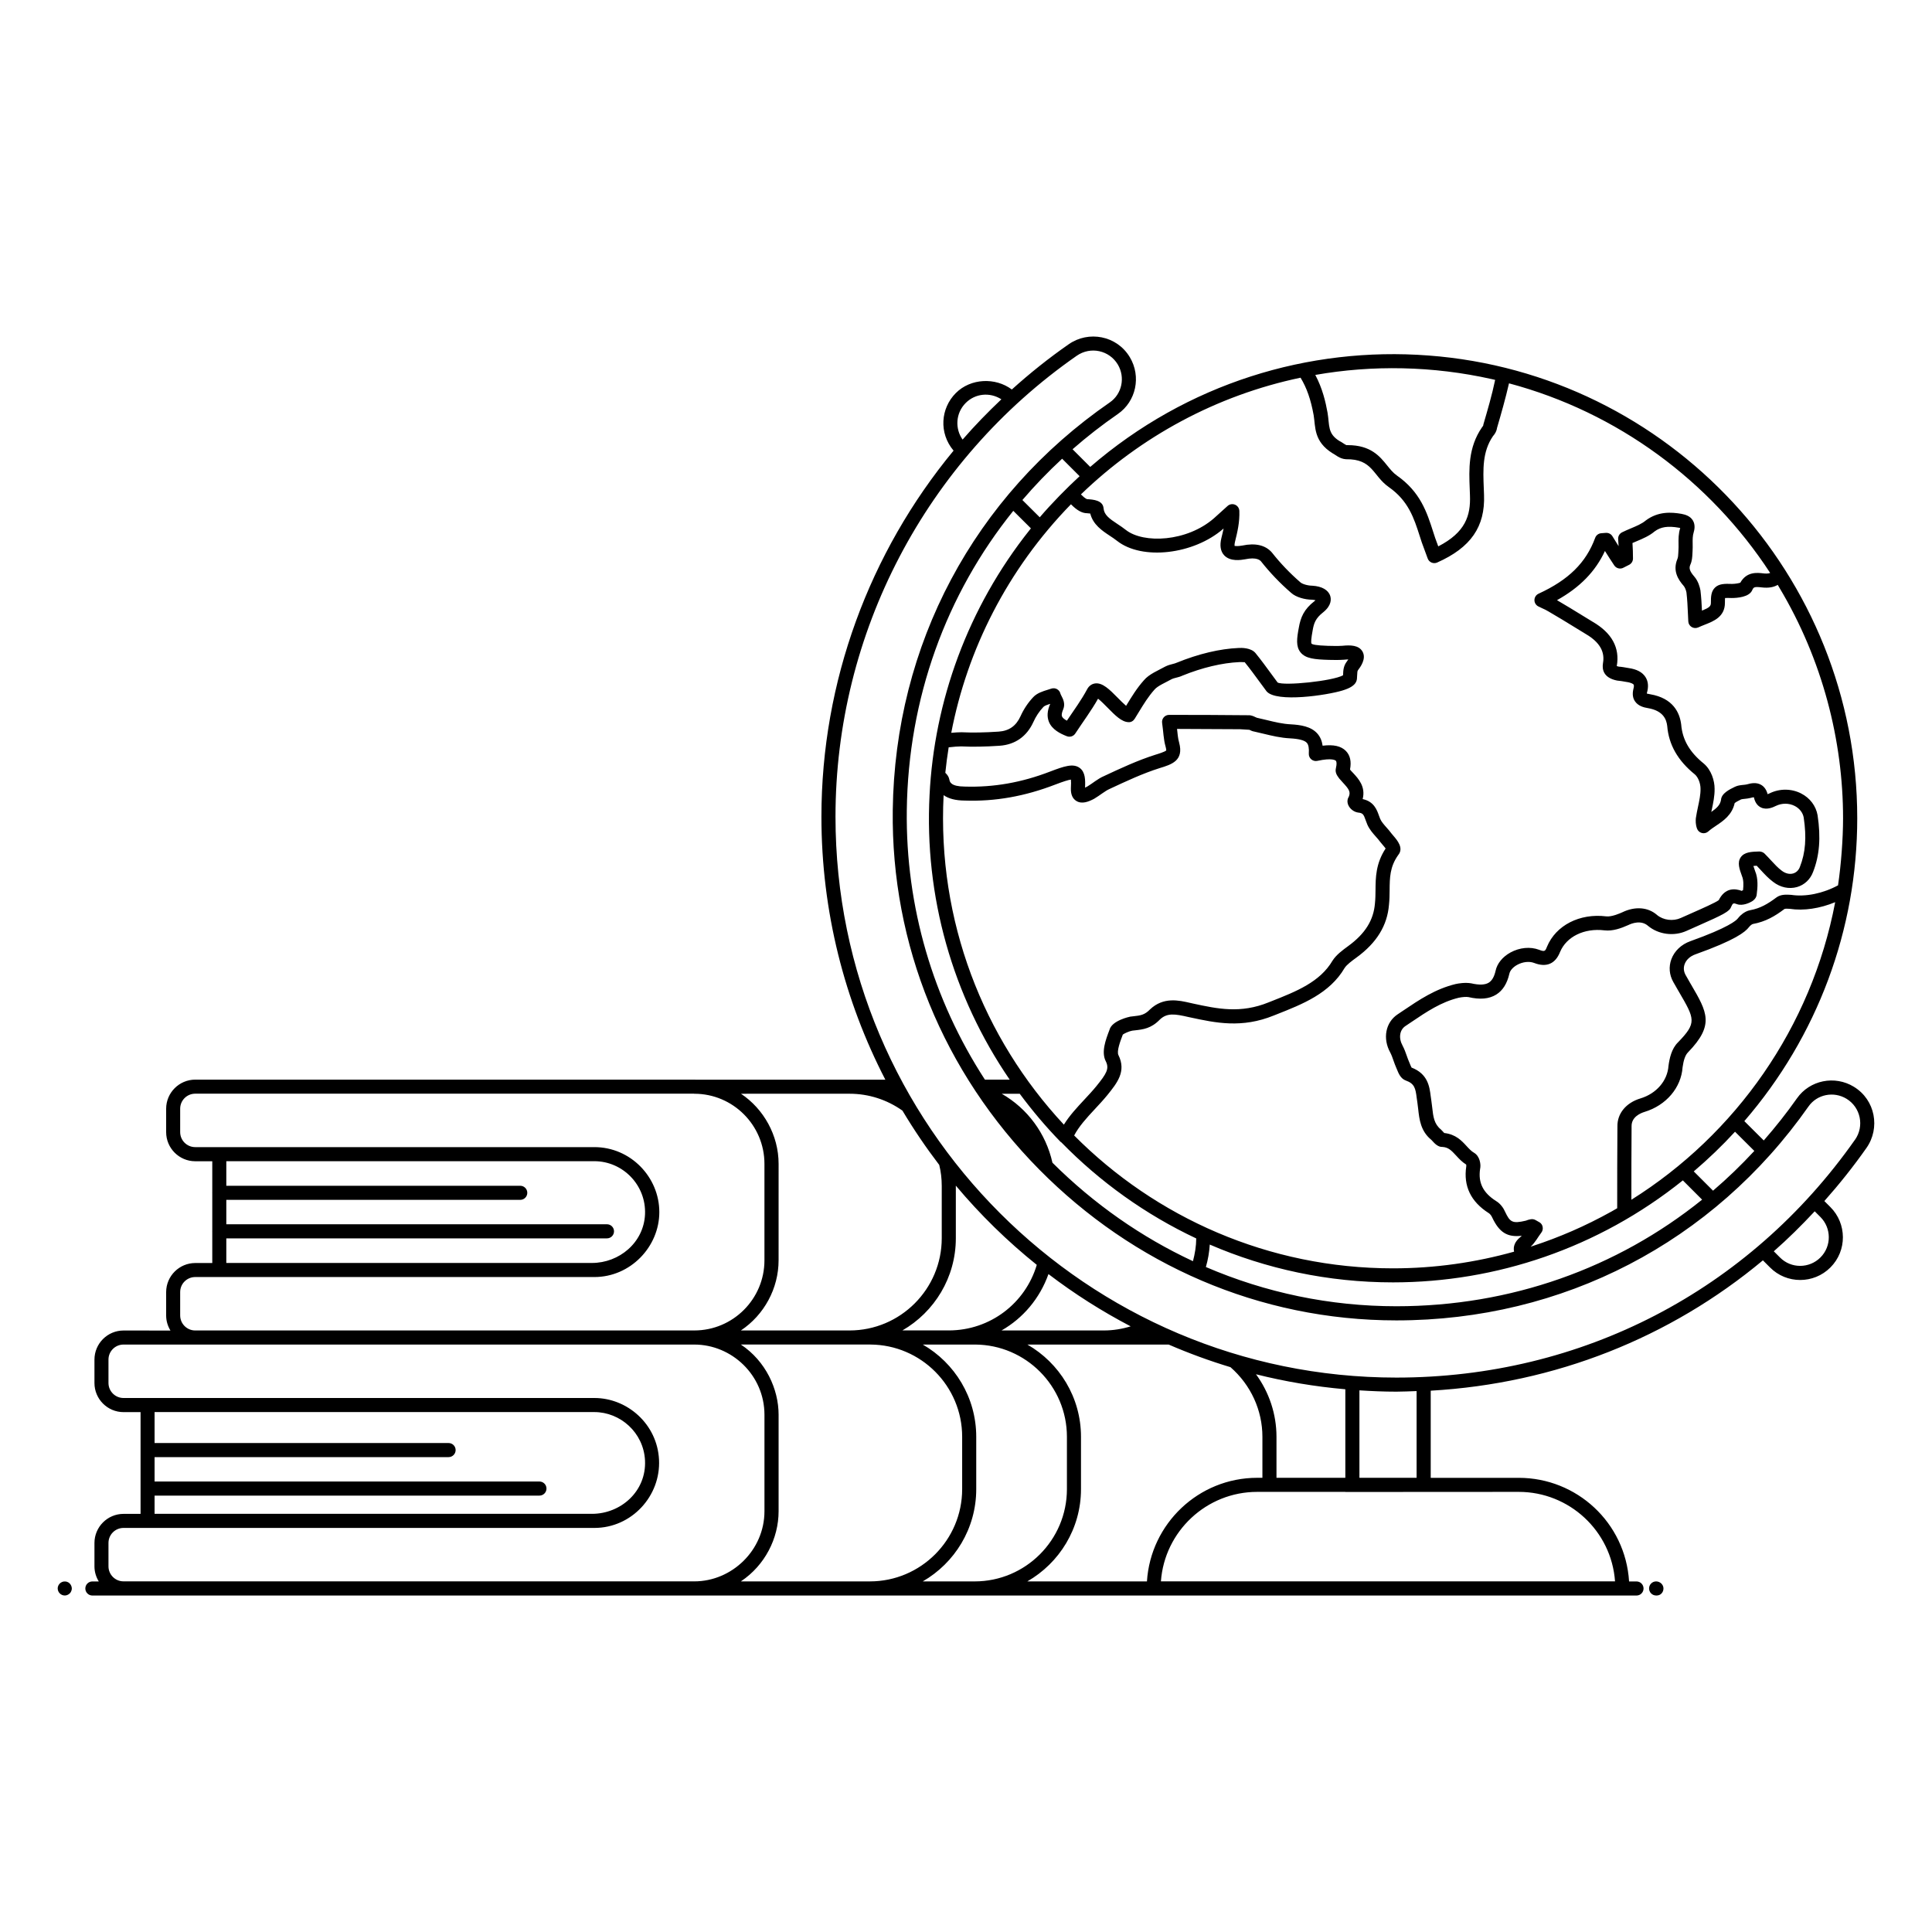 <?xml version="1.0" encoding="UTF-8"?>
<!-- Uploaded to: ICON Repo, www.iconrepo.com, Generator: ICON Repo Mixer Tools -->
<svg fill="#000000" width="800px" height="800px" version="1.1" viewBox="144 144 512 512" xmlns="http://www.w3.org/2000/svg">
 <g>
  <path d="m161.87 563.24c-1.223-0.508-2.578 0.406-2.578 1.715 0 1.012 0.844 1.867 1.867 1.867 0.828 0 1.531-0.59 1.715-1.156 0.465-0.918-0.16-2.141-1.004-2.426z"/>
  <path d="m582.89 563.09c-1.031 0-1.867 0.836-1.867 1.867s0.836 1.867 1.867 1.867h0.16c1.031 0 1.785-0.836 1.785-1.867 0-1.035-0.914-1.867-1.945-1.867z"/>
  <path d="m635.29 432c-5.078-3.098-11.699-1.746-15.078 3.07-2.75 3.922-5.707 7.625-8.797 11.164l-5.148-5.125c19.363-22.422 29.922-50.762 29.922-80.281 0-64.301-49.828-117.85-113.66-122.62-31.691-2.394-63.938 7.359-89.605 29.531l-4.684-4.684c3.785-3.305 7.781-6.43 12-9.34 4.836-3.336 6.238-9.941 3.18-15.047-3.469-5.785-10.969-7.094-16.191-3.445-5.316 3.699-10.34 7.719-15.082 11.996-4.367-3.269-10.922-2.981-14.836 0.938-4.035 4.031-4.555 10.594-0.605 15.266-22.328 27.023-35.02 61.215-35.02 97.016 0 25.105 6.141 48.789 16.941 69.691h-50.285c-0.109 0-0.215-0.016-0.324-0.016h-132.27c-4.254 0-7.715 3.461-7.715 7.715v6.199c0 4.254 3.461 7.715 7.715 7.715h4.508v8.309c0 0.027-0.016 0.047-0.016 0.074s0.012 0.047 0.016 0.074v10.055c0 0.027-0.016 0.047-0.016 0.074 0 0.027 0.012 0.047 0.016 0.074v8.312h-4.508c-4.254 0-7.715 3.461-7.715 7.715v6.199c0 1.461 0.434 2.816 1.141 3.981l-12.43-0.012c-4.254 0-7.711 3.461-7.711 7.715v6.199c0 4.254 3.457 7.715 7.711 7.715h4.508v26.969l-4.508-0.004c-4.254 0-7.711 3.461-7.711 7.715v6.199c0 1.465 0.434 2.824 1.145 3.992h-1.695c-1.031 0-1.867 0.836-1.867 1.867s0.836 1.867 1.867 1.867h409.21c1.031 0 1.867-0.836 1.867-1.867s-0.836-1.867-1.867-1.867h-1.969c-0.969-15.602-13.883-27.457-29.223-27.457h-23.344v-23.094c32.961-1.883 63.418-14.016 88.035-34.543l1.879 1.879c4.391 4.43 11.578 4.438 16.008 0.008 4.473-4.473 4.352-11.648 0-15.996l-1.605-1.605c3.941-4.434 7.676-9.117 11.16-14.07 3.688-5.254 2.379-12.73-3.34-16.215zm-26.375 17.008c-3.465 3.746-7.113 7.262-10.941 10.535l-5.109-5.109c3.852-3.285 7.512-6.789 10.934-10.516zm-196.38-169.63 4.668 4.644c-0.09 0.109-0.172 0.223-0.262 0.332-16.559 20.781-25.367 45.578-26.598 70.336-1.395 26.797 6.043 53.246 21.242 75.434h-6.566c-13.777-21.227-21.027-45.828-20.707-71.379 0.371-29.656 10.383-57.207 28.223-79.367zm15.281-1.738c1.574 1.602 2.922 2.352 4.231 2.367 0.379 0.027 0.668 0.055 0.883 0.086 0.734 2.949 3.18 4.566 5.184 5.894 0.656 0.434 1.32 0.867 1.934 1.359 6.606 5.195 20.27 3.641 28.141-3.219l0.082-0.074c-0.168 0.812-0.371 1.633-0.582 2.5-0.496 2.004-0.246 3.555 0.734 4.609 1.617 1.73 4.473 1.238 5.488 1.062 3.203-0.676 4.062 0.301 4.285 0.559 2.344 2.973 5.031 5.781 7.941 8.305 1.348 1.242 3.793 1.82 5.527 1.84 0.414 0.027 0.73 0.082 0.957 0.145-0.062 0.059-0.137 0.125-0.223 0.195-2.856 2.203-3.723 4.348-4.195 7.066-0.535 2.84-0.816 4.969 0.453 6.551 1.344 1.672 3.809 1.875 7.5 1.988 1.324 0.031 2.535 0.059 3.984-0.039 0.496-0.055 0.883-0.07 1.176-0.074-0.109 0.168-0.25 0.367-0.426 0.602-0.875 1.16-0.918 2.391-0.953 3.379-0.004 0.07-0.004 0.141-0.008 0.215-2.766 1.539-15.613 2.848-17.348 1.914l-1.66-2.254c-1.348-1.848-2.719-3.719-4.176-5.512-1.188-1.484-3.781-1.43-4.504-1.383-4.969 0.211-10.605 1.543-16.426 3.914-0.27 0.137-0.668 0.234-1.09 0.344-0.559 0.141-1.191 0.305-1.891 0.652-1.891 1.043-4.344 2.027-5.691 3.652-1.895 2.121-3.238 4.348-4.715 6.769-0.707-0.598-1.605-1.508-2.223-2.137-2.164-2.199-4.051-4.082-6.023-3.793-0.895 0.137-1.633 0.688-2.078 1.543-1.504 2.82-3.5 5.547-5.367 8.324-0.707-0.387-1.141-0.762-1.289-1.121-0.207-0.5 0.055-1.297 0.336-1.941 0.578-1.461-0.078-2.719-0.469-3.473-0.105-0.203-0.25-0.484-0.277-0.602-0.242-1.066-1.352-1.723-2.43-1.359l-0.871 0.277c-1.375 0.422-2.934 0.902-3.934 2-1.363 1.445-2.519 3.184-3.34 5.016-1.188 2.609-3.043 3.91-5.828 4.102-3.695 0.246-6.879 0.305-9.816 0.164-0.746 0-1.688 0.055-2.723 0.152 4.227-22 14.824-43.227 31.719-60.566zm1.426 78.621c1.496 0.922 3.277 0.191 4.727-0.582 1.496-0.879 2.902-2.094 4.125-2.617 4.309-2.012 8.762-4.098 13.223-5.504 3.18-0.969 6.465-1.969 5.168-6.758-0.332-1.125-0.426-2.473-0.555-3.629 6.047 0.012 11.34 0.039 16.711 0.082l2.457 0.152c0.359 0.18 0.812 0.402 1.238 0.457 0.84 0.18 1.656 0.379 2.473 0.578 2.254 0.547 4.582 1.113 7.117 1.234 2.371 0.137 3.812 0.523 4.402 1.188 0.445 0.504 0.617 1.43 0.523 2.836-0.035 0.586 0.199 1.152 0.648 1.535 0.445 0.383 1.059 0.535 1.613 0.406 3.945-0.867 4.812-0.121 4.902-0.031 0.191 0.199 0.297 0.816 0.016 1.965-0.281 1.137 0.336 1.977 0.633 2.383 0.023 0.031 0.234 0.332 0.254 0.359 0.309 0.371 0.641 0.73 0.969 1.086 1.625 1.754 2.094 2.453 1.555 3.754-0.422 0.656-0.461 1.477-0.109 2.25 0.453 0.988 1.484 1.781 2.582 1.934 1.281 0.125 1.457 0.492 2.004 2.035 0.137 0.379 0.273 0.766 0.441 1.152 0.57 1.289 1.434 2.266 2.269 3.207 0.391 0.438 0.785 0.879 1.156 1.391 0.191 0.246 0.418 0.516 0.656 0.789 0.207 0.246 0.543 0.637 0.766 0.945-2.621 3.988-2.652 7.703-2.68 11.004-0.012 1.156-0.02 2.309-0.148 3.523-0.355 4.469-2.606 8.07-7.094 11.336-1.473 1.078-3.144 2.297-4.137 3.844-3.344 5.699-9.605 8.172-16.238 10.789l-0.688 0.273c-7.461 3.039-13.547 1.73-19.98 0.34l-0.809-0.18c-3.004-0.695-7.121-1.652-10.672 1.723-1.441 1.484-2.516 1.605-4.457 1.82l-0.766 0.09c-0.047 0.008-4.867 0.988-5.508 3.496-1.004 2.637-2.254 5.914-0.961 8.379 0.961 1.957 0.129 3.277-2.508 6.539-0.992 1.219-2.094 2.394-3.195 3.578-1.949 2.09-3.945 4.238-5.426 6.633-21.41-22.992-33.555-54.012-31.871-87.32 1.305 0.93 3.156 1.414 5.543 1.434 8.117 0.285 15.969-1.125 24.039-4.234 2.082-0.797 3.473-1.242 4.152-1.324 0.055 0.438 0.051 1.223-0.008 2.371-0.035 1.566 0.449 2.676 1.445 3.289zm-6.332 95.867c-1.738-7.781-6.625-14.363-13.441-18.27h4.773c3.293 4.441 6.883 8.703 10.801 12.727 0.066 0.07 0.156 0.102 0.234 0.16 10.242 10.48 22.328 19.145 35.738 25.453-0.004 2.059-0.352 4.062-0.867 6.031-13.613-6.344-26.195-15.109-37.238-26.102zm-8.426-9.203c-0.172-0.203-0.352-0.406-0.523-0.613 0.18 0.207 0.355 0.406 0.523 0.613zm50.117 30.898c14.91 6.438 31.324 10.02 48.566 10.02 27.246 0 54.375-9.043 76.805-27.027l5.106 5.106c-22.602 18.203-50.754 28.25-81.023 28.25-17.586 0-34.672-3.59-50.484-10.398 0.562-1.934 0.906-3.922 1.031-5.949zm87.445-5.863c-0.227-0.152-0.453-0.273-0.992-0.562-0.434-0.289-0.988-0.375-1.457-0.27-0.352 0.074-0.785 0.164-1.25 0.367-3.598 0.855-4.191 0.352-5.481-2.359-0.383-0.926-1.234-2.176-2.418-2.863-3.453-2.203-4.742-4.863-4.211-8.465 0.289-1.227-0.074-3.387-1.559-4.285-0.738-0.41-1.375-1.102-2.047-1.832-1.27-1.383-2.836-3.09-5.891-3.43-0.09-0.09-0.215-0.23-0.305-0.332-0.148-0.168-0.301-0.336-0.586-0.609-1.816-1.473-2.027-3.391-2.297-5.82-0.066-0.59-0.133-1.176-0.23-1.805-0.07-0.41-0.125-0.828-0.176-1.246-0.316-2.481-0.742-5.859-5.066-7.527-0.133-0.227-0.305-0.656-0.418-0.934l-0.23-0.555c-0.234-0.516-0.422-1.066-0.617-1.617-0.316-0.906-0.645-1.824-1.113-2.699-1.113-2.019-0.805-4.156 0.734-5.191l1.594-1.07c4.051-2.731 7.871-5.312 12.57-6.445 0.953-0.199 1.973-0.262 2.531-0.172 3.094 0.727 5.519 0.5 7.398-0.672 1.715-1.07 2.875-2.914 3.465-5.508 0.184-0.867 0.965-1.75 2.09-2.367 1.449-0.797 3.164-0.988 4.438-0.512 3.269 1.281 5.66 0.273 6.906-2.887 1.691-4.07 6.41-6.379 11.75-5.738 2.215 0.273 4.5-0.582 6.312-1.391 0.969-0.473 3.434-1.41 5.266 0.211 2.766 2.297 6.863 2.828 10.195 1.32l3.059-1.359c6.731-2.965 8.348-3.801 8.75-4.996 0.461-1.035 0.609-1.082 1.57-0.719 1.465 0.539 3.418-0.398 3.996-0.766 0.945-0.609 1.184-1.34 1.211-1.738 0.27-1.988 0.422-4.297-0.41-6.258-0.094-0.262-0.316-0.875-0.461-1.363 0.234-0.027 0.523-0.047 0.879-0.066 0.359 0.379 0.703 0.75 1.039 1.113 1.055 1.141 2.043 2.215 3.301 3.156 1.906 1.484 4.207 1.98 6.336 1.383 1.984-0.57 3.543-2.047 4.266-4.016 1.699-4.332 2.082-9.086 1.191-15.008-0.434-2.481-2.027-4.59-4.371-5.785-2.559-1.309-5.676-1.328-8.32-0.039-0.234 0.113-0.414 0.191-0.551 0.242-0.301-1.164-0.887-1.996-1.727-2.484-1.238-0.711-2.633-0.449-3.762-0.121-0.305 0.078-0.637 0.105-0.965 0.137-0.691 0.07-1.477 0.148-2.191 0.496-1.434 0.691-3.594 1.738-3.703 3.461-0.23 1.371-1.129 2.203-2.578 3.215 0.035-0.164 0.07-0.328 0.105-0.488 0.395-1.852 0.805-3.769 0.77-5.66 0.008-2.113-0.863-4.988-2.859-6.668-3.762-3.039-5.66-6.305-5.992-10.344-0.375-3.094-2.106-6.996-8.234-8.035-0.539-0.086-0.824-0.188-0.871-0.172 0-0.055 0.008-0.125 0.027-0.211 0.473-1.641 0.34-3.047-0.398-4.188-0.832-1.285-2.312-2.062-4.457-2.367-0.977-0.176-1.949-0.344-2.574-0.371-0.562-0.113-0.68-0.203-0.562-0.172 0.852-4.832-1.309-8.781-6.391-11.723l-2.688-1.645c-2.269-1.395-4.519-2.773-6.766-4.078 6.074-3.387 10.191-7.613 12.707-13.035 0.797 1.277 1.629 2.57 2.465 3.82 0.539 0.809 1.613 1.07 2.457 0.598 0.211-0.117 0.449-0.23 0.684-0.348 0.301-0.145 0.598-0.289 0.863-0.438 0.59-0.328 0.957-0.949 0.961-1.621 0.008-1.387-0.051-2.777-0.133-4.125 0.344-0.148 0.688-0.297 1.035-0.441 1.695-0.715 3.449-1.453 4.816-2.621 1.633-1.219 3.504-1.508 6.445-0.992 0.148 0.027 0.27 0.059 0.359 0.082-0.484 1.465-0.465 2.941-0.449 4.242 0.008 0.555 0.02 1.105-0.023 1.641l-0.031 0.648c-0.031 0.629-0.062 1.277-0.266 1.719-1.277 3.113 0.23 5.426 1.684 7.086 0.316 0.367 0.617 1.105 0.738 1.75 0.227 1.941 0.305 3.809 0.402 5.91l0.082 1.738c0.027 0.621 0.363 1.184 0.898 1.504 0.527 0.32 1.188 0.355 1.75 0.098 0.582-0.27 1.168-0.496 1.723-0.719 2.383-0.938 5.356-2.106 5.336-5.828-0.004-0.633 0.016-1.012 0.035-1.238 0.336-0.031 0.91-0.031 1.766 0 1.379 0 4.668-0.219 5.441-2.102 0.336-0.723 0.461-0.961 2.465-0.715 1.902 0.23 3.293-0.07 4.289-0.672 0.133 0.223 0.258 0.449 0.391 0.672 11.535 19.254 16.922 40.719 16.922 61.164 0 5.551-0.543 12.445-1.312 17.641-0.008 0.051-0.012 0.102-0.02 0.152-3.957 2.144-8.582 3.109-12.402 2.527-1.168-0.082-2.75-0.191-3.914 0.676-2.312 1.727-4.281 2.894-6.938 3.379-1.734 0.297-2.996 1.785-3.34 2.231-0.379 0.488-2.402 2.367-12.551 5.992-2.383 0.852-4.215 2.59-5.023 4.766-0.742 2.008-0.562 4.16 0.516 6.059l0.434 0.754c0.23 0.398 0.461 0.797 0.715 1.254l0.324 0.555c4.25 7.285 4.797 8.219-0.234 13.418-1.73 1.691-2.258 4.293-2.519 6.227-0.273 3.961-3.195 7.348-7.445 8.637-3.812 1.148-6.144 3.996-6.09 7.391-0.047 7.231-0.07 14.469-0.059 21.707-0.48 0.277-0.961 0.562-1.445 0.832-7.137 3.977-14.02 6.906-20.848 9.145-0.215 0.07-0.426 0.148-0.641 0.219 1.258-1.184 1.965-2.613 2.828-3.734 0.312-0.406 0.445-0.93 0.359-1.441-0.062-0.52-0.352-0.973-0.781-1.258zm-25.449-23.719c-0.102-0.012-0.207-0.02-0.316-0.027 0.027 0 0.055-0.004 0.082-0.004 0.086 0.004 0.164 0.016 0.234 0.031zm49.738 17.707c-0.004-6.484 0.008-12.965 0.051-19.48-0.039-2.481 2.391-3.481 3.438-3.801 5.746-1.742 9.707-6.434 10.078-11.828 0.266-1.953 0.742-3.277 1.453-3.973 7.035-7.269 5.082-10.609 0.809-17.93l-0.297-0.504c-0.238-0.438-0.488-0.871-0.734-1.297l-0.414-0.723c-0.531-0.941-0.625-1.949-0.262-2.922 0.426-1.141 1.441-2.074 2.777-2.555 10.727-3.828 13.27-5.953 14.254-7.227 0.379-0.492 0.855-0.801 1.035-0.836 3.379-0.617 5.848-2.07 8.406-4 0.277-0.098 1.117-0.035 1.375-0.023 3.703 0.574 8.008-0.094 12.039-1.762-6.297 33.176-26.355 61.52-54.008 78.859zm36.777-166.12c-0.484 0.254-1.449 0.172-1.809 0.125-1.562-0.188-4.426-0.539-6.102 2.469-0.422 0.148-1.352 0.32-2.188 0.324-1.961-0.074-3.457-0.055-4.519 0.969-1.023 0.992-1.098 2.41-1.086 4.023 0.004 0.902-0.367 1.273-2.367 2.094-0.086-1.828-0.184-3.527-0.402-5.371-0.156-0.848-0.574-2.449-1.617-3.648-1.355-1.551-1.414-2.301-1.074-3.133 0.477-1.023 0.527-2.098 0.57-3.043l0.031-0.562c0.043-0.641 0.035-1.293 0.027-1.953-0.016-1.105-0.027-2.148 0.285-3.102 0.133-0.461 0.523-1.875-0.25-3.125-0.703-1.145-1.957-1.516-3.004-1.719-2.676-0.461-6.172-0.699-9.445 1.746-1.02 0.871-2.441 1.469-3.941 2.098-0.793 0.336-1.598 0.672-2.363 1.055-0.672 0.336-1.078 1.043-1.027 1.793 0.039 0.613 0.082 1.242 0.117 1.875-0.562-0.887-1.113-1.77-1.637-2.633-0.359-0.598-1.027-0.934-1.734-0.891l-1.227 0.094c-0.73 0.055-1.359 0.531-1.609 1.219-2.414 6.582-7.043 11.152-15.008 14.809-0.645 0.301-1.066 0.938-1.086 1.652-0.02 0.715 0.375 1.375 1.008 1.703 0.359 0.188 0.734 0.359 1.113 0.531 0.516 0.234 1.043 0.469 1.59 0.812 2.394 1.383 4.727 2.816 7.086 4.266l2.738 1.676c4.887 2.828 4.977 5.848 4.609 7.922-0.195 1.344 0 3.707 3.742 4.453 0.738 0.055 1.582 0.207 2.484 0.367 1.523 0.219 1.863 0.629 1.914 0.707 0.117 0.184 0.098 0.602-0.082 1.246-0.285 1.289-0.137 2.332 0.445 3.184 0.852 1.254 2.359 1.629 3.402 1.797 4.172 0.707 4.93 3.078 5.137 4.727 0.406 4.984 2.809 9.195 7.324 12.844 0.863 0.727 1.512 2.352 1.504 3.816 0.027 1.504-0.32 3.133-0.688 4.856-0.195 0.926-0.391 1.848-0.555 2.945-0.043 0.656-0.105 1.559 0.305 2.727 0.207 0.59 0.699 1.035 1.305 1.188 0.598 0.156 1.246-0.008 1.711-0.43 0.625-0.566 1.348-1.043 2.066-1.523 1.883-1.262 4.215-2.824 4.91-5.988 0.195-0.168 0.656-0.461 1.707-0.973 0.145-0.062 0.625-0.109 0.945-0.141 0.504-0.051 1.02-0.109 1.562-0.246 0.766-0.219 1.004-0.203 0.902-0.055 0.293 1.27 0.918 2.144 1.859 2.594 1.547 0.742 3.219-0.074 3.93-0.418 1.605-0.777 3.465-0.777 4.996 0.004 1.289 0.66 2.16 1.793 2.387 3.062 0.789 5.273 0.484 9.297-1.004 13.086-0.324 0.887-0.965 1.508-1.805 1.75-0.957 0.273-2.059 0.004-3.043-0.762-1.008-0.758-1.848-1.668-2.82-2.723-0.543-0.59-1.105-1.195-1.719-1.805-0.363-0.359-0.898-0.523-1.367-0.539-2.039 0.059-3.961 0.113-4.941 1.555-0.953 1.402-0.336 3.102 0.355 5 0.43 1.02 0.41 2.352 0.27 3.691-0.188 0.086-0.348 0.168-0.293 0.211-1.914-0.727-4.484-0.879-6.148 2.441-0.855 0.652-4.379 2.207-6.981 3.356l-3.09 1.375c-2.031 0.914-4.609 0.59-6.285-0.801-2.379-2.094-5.84-2.348-9.215-0.707-0.699 0.309-2.859 1.254-4.277 1.07-7.016-0.852-13.32 2.379-15.668 8.047-0.469 1.188-0.598 1.395-2.113 0.805-2.328-0.871-5.152-0.598-7.566 0.723-2.094 1.148-3.535 2.922-3.941 4.84-0.359 1.586-0.953 2.613-1.801 3.148-0.977 0.613-2.519 0.68-4.691 0.18-1.637-0.27-3.371 0.035-4.09 0.191-5.398 1.301-9.684 4.195-13.832 6.992l-1.578 1.059c-3.168 2.121-3.981 6.367-1.945 10.066 0.363 0.688 0.621 1.434 0.875 2.164 0.23 0.652 0.461 1.297 0.723 1.887l0.191 0.453c0.441 1.09 0.992 2.449 2.34 2.945 2.32 0.824 2.582 2.07 2.898 4.582 0.059 0.477 0.121 0.953 0.195 1.379 0.082 0.535 0.137 1.074 0.199 1.613 0.305 2.75 0.648 5.867 3.516 8.184l0.289 0.312c0.543 0.617 1.5 1.613 2.641 1.535 1.535 0.105 2.324 0.895 3.594 2.273 0.746 0.816 1.59 1.73 2.676 2.394 0.031 0.133 0.051 0.32 0.023 0.496-0.781 5.191 1.191 9.332 5.922 12.352 0.348 0.199 0.738 0.676 0.957 1.191 1.863 3.926 3.969 5.305 7.832 4.832-0.121 0.125-0.242 0.242-0.371 0.352-1.445 1.172-1.957 2.461-1.668 3.867-10.215 2.856-20.969 4.418-32.082 4.418-32.992 0-62.891-13.477-84.5-35.211 1.262-2.398 3.273-4.621 5.438-6.938 1.16-1.242 2.312-2.488 3.367-3.773 2.598-3.227 5.059-6.273 2.934-10.578-0.531-1.016 0.504-3.738 1.121-5.359 0.008-0.02 0.023-0.055 0.035-0.098 0.445-0.328 1.719-0.902 2.508-1.035l0.652-0.074c2.234-0.25 4.348-0.484 6.668-2.879 1.902-1.805 3.996-1.484 7.551-0.66l0.516 0.109c6.711 1.445 13.645 2.941 22.156-0.527l0.672-0.266c6.93-2.734 14.098-5.562 18.051-12.309 0.574-0.895 2.008-1.941 3.168-2.785 5.344-3.894 8.156-8.488 8.594-13.992 0.141-1.285 0.156-2.562 0.168-3.844 0.027-3.312 0.051-6.172 2.262-9.293 1.543-1.848-0.203-3.891-1.246-5.109-0.191-0.227-0.379-0.441-0.508-0.605-0.414-0.57-0.883-1.102-1.348-1.625-0.676-0.766-1.316-1.488-1.645-2.231-0.129-0.297-0.234-0.598-0.344-0.902-0.535-1.516-1.324-3.746-4.316-4.375 0.844-3.273-1.137-5.418-2.5-6.887-0.285-0.309-0.57-0.617-0.684-0.727l-0.164-0.238c0.402-2.098 0.035-3.742-1.09-4.898-1.27-1.301-3.269-1.758-6.172-1.395-0.188-1.32-0.645-2.367-1.398-3.223-1.68-1.898-4.473-2.297-6.996-2.441-2.199-0.105-4.258-0.605-6.434-1.137-0.848-0.203-1.699-0.41-2.566-0.598-0.043-0.008-0.336-0.148-0.379-0.156-0.461-0.23-1.168-0.559-1.883-0.52-7.422-0.059-13.633-0.109-21.039-0.094-1.133 0.004-2.008 1.012-1.84 2.144 0.34 2.301 0.371 4.402 0.914 6.231 0.207 0.777 0.172 1.035 0.184 1.035-0.301 0.363-2.215 0.949-2.863 1.145-4.711 1.488-9.277 3.625-13.641 5.664-1.664 0.711-3.055 1.957-4.426 2.769-0.234 0.125-0.43 0.219-0.594 0.293 0.094-1.98 0.105-4.121-1.43-5.234-1.715-1.246-4.09-0.457-7.805 0.965-7.594 2.926-14.977 4.219-22.625 3.988-3.746-0.031-3.977-1.238-4.094-1.848-0.133-0.75-0.57-1.328-1.074-1.801 0.23-2.273 0.531-4.519 0.887-6.754 1.309-0.152 2.527-0.246 3.316-0.246 2.992 0.148 6.312 0.09 10.152-0.168 4.125-0.281 7.227-2.449 8.98-6.289 0.652-1.469 1.57-2.848 2.668-4.012 0.258-0.285 0.996-0.559 1.695-0.785 0.051 0.043 0.082 0.027 0.109-0.035-0.805 1.836-0.914 3.402-0.344 4.801 0.844 2.039 2.969 3.098 4.731 3.789 0.836 0.324 1.762 0.027 2.246-0.711 2.055-3.137 4.266-6.078 6.035-9.23 0.734 0.559 1.82 1.664 2.539 2.394 1.984 2.019 3.703 3.762 5.512 3.824 0.66 0.066 1.289-0.309 1.645-0.875l1.062-1.73c1.363-2.234 2.543-4.168 4.211-6.035 0.812-0.977 2.977-1.883 4.594-2.785 0.27-0.137 0.668-0.234 1.09-0.344 0.559-0.141 1.191-0.305 1.691-0.555 5.227-2.125 10.574-3.398 15.098-3.59 0.117-0.008 0.23-0.012 0.348-0.012 0.559 0 1.055 0.07 1.055 0.012 1.422 1.754 2.75 3.574 4.066 5.371l1.758 2.383c2.621 3.051 16.125 1.004 20.125-0.238 1.777-0.551 3.621-1.344 3.812-3.066 0.035-0.344 0.051-0.684 0.062-1.02 0.027-0.648 0.047-1.055 0.203-1.266 0.625-0.828 2.297-3.031 1.219-4.949-0.98-1.738-3.242-1.75-5.266-1.547-1.254 0.086-2.363 0.059-3.902 0.02-3.242-0.102-4.16-0.375-4.348-0.586-0.188-0.285-0.082-1.473 0.305-3.547 0.309-1.77 0.691-3.148 2.848-4.812 2.191-1.793 2.066-3.461 1.797-4.297-0.504-1.559-2.188-2.535-4.711-2.691-1.324-0.016-2.719-0.465-3.184-0.895-2.777-2.406-5.301-5.043-7.551-7.898-1.707-1.969-4.379-2.586-7.863-1.848-0.633 0.109-1.09 0.137-1.406 0.137-0.422 0-0.609-0.059-0.609-0.039-0.023-0.074-0.082-0.41 0.125-1.242 0.605-2.461 1.227-5.004 1.121-8.031-0.027-0.727-0.469-1.371-1.137-1.652-0.68-0.281-1.441-0.152-1.98 0.332l-3.613 3.262c-7.164 6.246-18.633 6.789-23.352 3.09-0.688-0.551-1.441-1.055-2.195-1.551-2.188-1.445-3.535-2.422-3.703-4.141-0.141-2.184-2.801-2.359-4.231-2.457h-0.121c-0.023-0.004-0.516-0.102-1.652-1.266 15.844-15.285 35.875-26.246 58.203-30.93 1.633 2.68 2.719 5.758 3.473 9.934 0.516 2.984-0.078 6.973 5.074 10.137 0.727 0.336 1.77 1.43 3.5 1.539 7.106-0.105 7.055 4.344 11.312 7.356 5.227 3.656 6.688 8.215 8.238 13.047l0.535 1.648c0.348 1.004 0.699 1.941 1.566 4.262 0.379 1.031 1.547 1.488 2.508 1.059 8.91-3.957 12.738-9.488 12.418-17.922l-0.066-1.773c-0.199-4.973-0.387-9.668 2.426-13.785 0.625-0.691 0.996-1.445 1.102-2.254 1.09-3.719 2.191-7.59 3.156-11.754 28.793 7.676 53.316 25.891 69.207 50.242zm-73.773-51.359c0.297 0.066 0.594 0.137 0.891 0.207-0.828 3.984-1.988 7.938-3.106 11.766-0.039 0.129-0.062 0.254-0.074 0.387l-0.324 0.445c-3.672 5.336-3.438 11.133-3.234 16.246l0.062 1.75c0.207 5.394-1.195 9.809-8.402 13.527-0.301-0.797-0.566-1.516-0.824-2.254l-0.516-1.586c-1.668-5.203-3.394-10.586-9.645-14.957-0.992-0.703-1.754-1.648-2.562-2.652-1.934-2.402-4.332-5.383-10.422-5.383-0.117 0-0.234 0-0.352 0.004-0.156-0.035-0.566-0.305-0.836-0.484-0.402-0.27-0.809-0.527-1.02-0.609-3.215-1.988-2.594-4.106-3.16-7.5-0.512-2.84-1.344-6.449-3.25-10.016 15.121-2.664 31.152-2.394 46.773 1.109zm-109.23 25.73c-3.383 3.106-7.461 7.258-10.562 10.891l-4.602-4.578c3.273-3.828 6.785-7.481 10.531-10.945zm-30.176-19.418c2.457-2.461 6.312-2.953 9.445-0.961-3.598 3.41-7.051 6.953-10.277 10.672-2.023-2.844-1.902-6.973 0.832-9.711zm-30.801 183.07c5.066 0 9.906 1.559 14.027 4.477 2.981 4.988 6.238 9.789 9.75 14.387 0.445 1.789 0.664 3.617 0.664 5.582v13.844c0 13.48-10.965 24.445-24.445 24.445h-28.785c6.156-4.102 9.992-11.129 9.992-18.598l0.004-25.551c0-7.586-3.977-14.582-9.973-18.582zm67.434 62.734h-27.148c5.723-3.266 10.156-8.512 12.438-14.941 6.832 5.211 14.121 9.844 21.785 13.852-2.266 0.695-4.652 1.09-7.074 1.09zm-96.148 66.445c6.25-4.195 9.922-11.285 9.922-18.555v-25.555c0-6.793-3.402-14.207-9.98-18.59-0.008-0.004-0.012-0.008-0.02-0.012h34.336c13.414 0.078 24.309 11.008 24.309 24.441v13.879c0 13.48-10.969 24.449-24.449 24.449h-34.191c0.023-0.02 0.047-0.039 0.074-0.059zm48.121 0.059c8.461-4.867 14.176-14.004 14.176-24.449v-13.879c0-10.441-5.711-19.574-14.164-24.441h13.887c13.414 0.078 24.309 11.008 24.309 24.441v13.879c0 13.48-10.969 24.449-24.449 24.449zm6.988-66.512h-12.383c8.457-4.867 14.164-13.996 14.164-24.438v-13.844c0-0.031-0.004-0.059-0.004-0.09 6.445 7.684 13.637 14.715 21.457 21-3.051 10.242-12.406 17.336-23.234 17.371zm-191.55-24.398h100.88c1.031 0 1.867-0.836 1.867-1.867s-0.836-1.867-1.867-1.867h-100.88v-6.469h77.898c1.031 0 1.867-0.836 1.867-1.867s-0.836-1.867-1.867-1.867l-77.898 0.004v-6.516h97.539c7.457 0 13.738 6.25 13.426 14.051-0.32 7.535-6.852 12.918-14.07 12.918h-96.895zm-12.227 20.43v-6.199c0-2.195 1.785-3.981 3.984-3.981h105.78c9.566 0 17.215-8.012 17.215-17.215 0-9.242-7.59-17.215-17.215-17.215h-105.78c-2.199 0-3.984-1.785-3.984-3.981v-6.199c0-2.195 1.785-3.981 3.984-3.981h132.19c0.027 0 0.051 0.016 0.082 0.016 10.25 0 18.582 8.336 18.582 18.586v25.559c0 10.25-8.336 18.586-18.582 18.586-5.938 0-131.77 0.004-132.27 0.004-2.195 0-3.984-1.785-3.984-3.981zm-6.781 47.742h101.99c1.031 0 1.867-0.836 1.867-1.867s-0.836-1.867-1.867-1.867l-101.99 0.004v-6.469h77.914c1.031 0 1.867-0.836 1.867-1.867s-0.836-1.867-1.867-1.867h-77.914v-8.203h116.55c6.848 0 13.043 5.406 13.418 12.812 0.402 8.137-6.371 14.156-14.059 14.156h-115.91zm-12.219 12.547c0-2.195 1.785-3.981 3.981-3.981h124.79c9.895 0 17.621-8.48 17.129-18.094-0.473-9.418-8.395-16.34-17.129-16.34h-124.79c-2.195 0-3.981-1.785-3.981-3.981v-6.199c0-2.195 1.785-3.981 3.981-3.981h151.28c9.914 0 18.582 8.109 18.582 18.621v25.527c0 10.395-8.672 18.609-18.582 18.609l-151.28-0.004c-2.195 0-3.981-1.785-3.981-3.981zm243.5 10.191c8.484-4.863 14.227-13.988 14.227-24.449v-13.879c0-10.453-5.734-19.578-14.211-24.441h37.445c5.312 2.301 10.781 4.305 16.383 5.996 5.375 4.691 8.461 11.395 8.461 18.449v10.867h-1.379c-15.535 0-28.254 12.16-29.219 27.457zm60.605-54.895c7.676 1.934 15.59 3.262 23.676 3.977v23.461h-18.246v-10.867c0-6.027-1.961-11.824-5.43-16.57zm95.152 54.883h-120.35c0.961-13.238 12.039-23.715 25.516-23.715h23.355v0.027c1.613 0-9.203 0.004 45.961-0.027 13.367 0 24.551 10.32 25.516 23.715zm-52.59-27.445h-15.152v-23.176c3.238 0.207 6.496 0.348 9.789 0.348 1.801 0 3.578-0.098 5.363-0.156zm107.02-69.109c2.918 2.918 2.992 7.727 0 10.719-2.945 2.945-7.762 2.992-10.723 0l-1.637-1.637c3.777-3.312 7.371-6.879 10.844-10.598zm9.141-20.461c-28.148 40.043-72.445 63.012-121.52 63.012-81.965 0-148.64-66.68-148.64-148.64 0-48.625 23.902-94.293 63.938-122.16 3.672-2.547 8.621-1.43 10.871 2.312 2.039 3.41 1.117 7.824-2.106 10.047-36.012 24.848-56.98 64.238-57.527 108.07-0.449 35.609 13.34 69.434 38.82 95.234 24.883 25.164 58.266 39.98 94.648 39.98h0.008c44.121 0 83.926-20.668 109.21-56.699 2.25-3.207 6.672-4.106 10.082-2.027 3.715 2.269 4.781 7.238 2.223 10.879z"/>
 </g>
</svg>